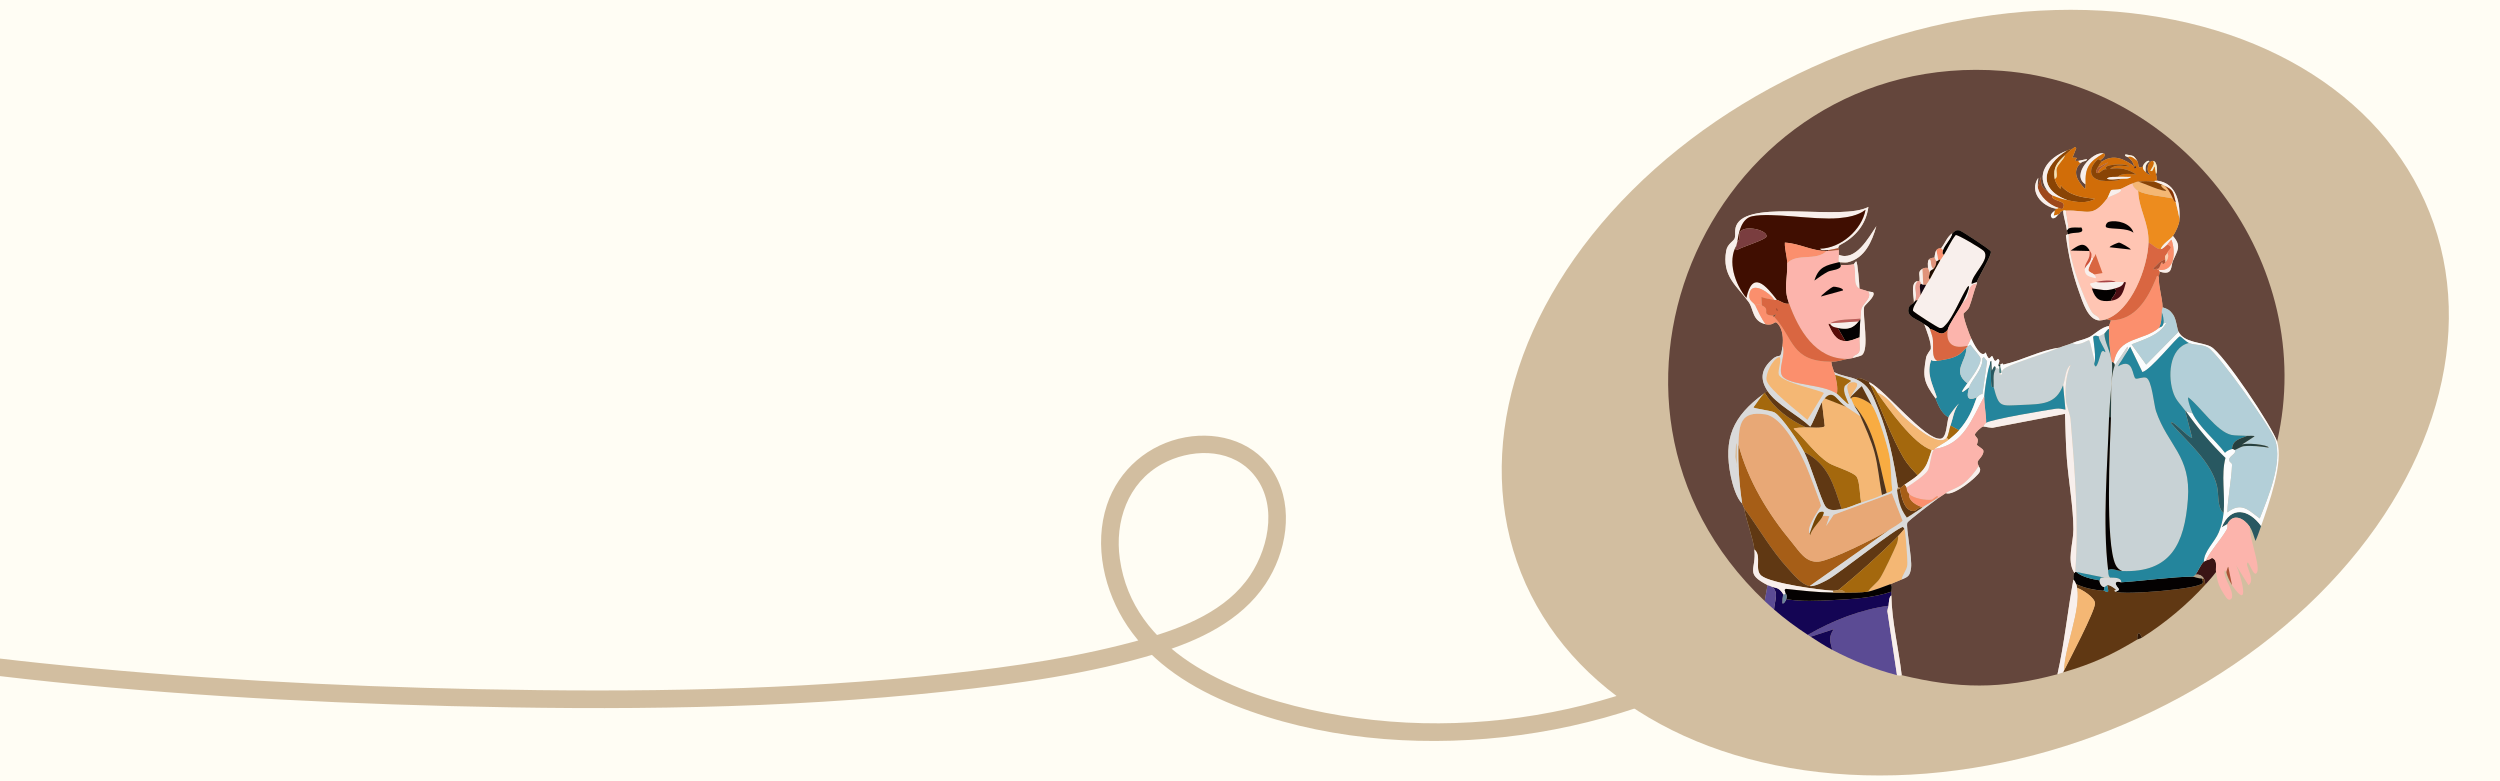<svg viewBox="0 0 1280 400" xmlns="http://www.w3.org/2000/svg" id="MovingImages-WellPortal-Header">
  <defs>
    <style>
      .cls-1 {
        fill: #0d3133;
      }

      .cls-2 {
        fill: #b4a188;
      }

      .cls-3 {
        fill: #894405;
      }

      .cls-4 {
        fill: #603813;
      }

      .cls-5 {
        fill: #7a3d3f;
      }

      .cls-6 {
        fill: #400e01;
      }

      .cls-7 {
        fill: #ffc5b3;
      }

      .cls-8 {
        fill: #e8a876;
      }

      .cls-9 {
        fill: #f8efec;
      }

      .cls-10 {
        fill: #f8f1e5;
      }

      .cls-11 {
        fill: #f4b774;
      }

      .cls-12 {
        fill: #b3cfd8;
      }

      .cls-13 {
        fill: #fb8f6d;
      }

      .cls-14 {
        fill: #cb513a;
      }

      .cls-15 {
        fill: #d2bea0;
      }

      .cls-16 {
        fill: #9e471b;
      }

      .cls-17 {
        fill: #fcb4ac;
      }

      .cls-18 {
        fill: #5b4b94;
      }

      .cls-19 {
        fill: #a65e17;
      }

      .cls-20 {
        fill: #ac5135;
      }

      .cls-21 {
        fill: #ed8c1e;
      }

      .cls-22 {
        fill: #bd5e5b;
      }

      .cls-23 {
        fill: #26403f;
      }

      .cls-24 {
        fill: #d8a66a;
      }

      .cls-25 {
        fill: #4f331b;
      }

      .cls-26 {
        fill: #4a0d13;
      }

      .cls-27 {
        fill: #d16d08;
      }

      .cls-28 {
        fill: #fbceb0;
      }

      .cls-29 {
        fill: #040101;
      }

      .cls-30 {
        fill: #f8ac42;
      }

      .cls-31 {
        fill: #fffdf4;
      }

      .cls-32 {
        fill: #f5e9c7;
      }

      .cls-33 {
        fill: #aaa6ad;
      }

      .cls-34 {
        fill: #24859c;
      }

      .cls-35 {
        fill: #b78644;
      }

      .cls-36 {
        fill: #a4680d;
      }

      .cls-37 {
        fill: #64463c;
      }

      .cls-38 {
        fill: #150613;
      }

      .cls-39 {
        fill: #754504;
      }

      .cls-40 {
        fill: #4d8587;
      }

      .cls-41 {
        fill: #f6e0af;
      }

      .cls-42 {
        fill: #c8d2d5;
      }

      .cls-43 {
        fill: #3a1515;
      }

      .cls-44 {
        fill: #570c08;
      }

      .cls-45 {
        fill: #2f1706;
      }

      .cls-46 {
        fill: #fbfcfd;
      }

      .cls-47 {
        fill: #a74446;
      }

      .cls-48 {
        fill: #873303;
      }

      .cls-49 {
        fill: #e99c90;
      }

      .cls-50 {
        fill: #7a3e29;
      }

      .cls-51 {
        fill: #d96641;
      }

      .cls-52 {
        fill: #b25a2a;
      }

      .cls-53 {
        fill: #140554;
      }

      .cls-54 {
        fill: #1f0c00;
      }

      .cls-55 {
        fill: #bf9669;
      }

      .cls-56 {
        fill: #6b859f;
      }

      .cls-57 {
        fill: #dadada;
      }

      .cls-58 {
        fill: #285861;
      }

      .cls-59 {
        fill: #e0947b;
      }

      .cls-60 {
        fill: #277887;
      }

      .cls-61 {
        fill: #2b0203;
      }
    </style>
  </defs>
  <rect height="411" width="1280" y="-4" class="cls-31"></rect>
  <path d="M-1.5,346c76.85,9.1,154.34,13.53,231.67,15.51,84.63,2.16,169.85,1.55,254.11-7.46,36.36-3.89,73.36-8.93,108.44-19.6,21-6.39,42.61-16.5,55.15-35.34,10.73-16.11,14.79-38.78,4.84-56.23-9.27-16.26-28.05-22.2-45.78-18.99-18.78,3.39-34.18,16.53-40.18,34.63-6.86,20.68-1.38,44.31,10.51,62.05,12.96,19.34,33.38,32.01,54.64,40.48,43.01,17.14,92.07,21.37,137.83,16.36,46.6-5.11,92.13-20.21,132.13-44.76,9.63-5.91,18.86-12.4,27.78-19.32,4.57-3.54-1.84-9.87-6.36-6.36-70.48,54.59-165.84,75.74-252.82,56.28-41.1-9.2-90.44-29.79-97.11-77.12-2.7-19.14,4.09-38.93,21.58-48.53,14.06-7.72,33.78-8.48,45.56,3.81,13.9,14.51,9.8,37.85-.39,53.16-12.02,18.06-34.07,26.79-54.1,32.47-32.74,9.29-66.76,14.24-100.53,17.89-79.59,8.6-160.06,9.56-240.03,7.94-75.05-1.52-150.17-5.55-224.84-13.39-7.38-.77-14.75-1.6-22.12-2.47-5.74-.68-5.69,8.33,0,9h0Z" class="cls-15"></path>
  <ellipse transform="translate(-2.76 387.53) rotate(-21.66)" ry="186.03" rx="250.21" cy="200.98" cx="1011.34" class="cls-15"></ellipse>
  <g data-sanitized-data-name="Generative Object" data-name="Generative Object" id="Generative_Object">
    <path d="M1165.86,226.06c-2.4-7.45-27.42-45.06-33.87-48.53-4.67-2.51-13.55-1.8-16.58-7.69-.86-1.68-1.07-6.36-2.88-8.89-1.56-2.17-2.69-2.8-5.29-3.6-.13-5.17-2.03-9.97-1.92-15.38.02-1.09.38-1.97.48-2.88,6.88,2.13,5.5-2.61,6.73-5.53,2.19-5.22,4.64-7.43,0-12.73,1.32-1.81,3.28-6.03,3.36-8.17.36-8.58-1.15-18.84-11.53-20.18.05-1.14-.28-2.25-.48-3.36.97-1.26.59-6.56-1.44-6.73-2.72-.22-4.02,5.49-1.44,6.97-.66.55-1.97-.79-2.4-1.2-.16-2.55-.26-3.97,1.92-5.53-.55-1.2-3.22,1.27-3.36,2.64-3.07,1.63-1.88-1.29-2.88-2.88-2.1-3.35-2.25-2.46-6.01-3.36-.82,1.04.71,1,1.2,1.44,2.27,2.01,2.29,2.01,3.36,4.8-4.98-3.71-10.68-6.72-16.82-2.4l-.48-.96c1.24-.88,3.33-2.95,1.44-3.36-5.48-1.21-16.95,11.08-9.13,15.86.04.88-.12,1.53-.24,2.4-3.87-3.97-7.08-9.11-2.16-13.45,1.35-1.2,2.81-.51,3.12-1.92l-4.56.96c-.19-.15-1.07.26-1.44-.24-.41-.56,2.84-1.5-1.44-1.44l1.92-4.8c-.96-1.37-1.06.06-1.92.24-1.76.36-1.57.47-2.88.96-9.52,3.58-16.94,12.26-9.13,21.62-2.81-2.87-4.43-2.12-4.08-8.17l-1.68,5.29c-.27-1.59.27-3.24.24-4.8-4.77,7.09,1.8,14.7,9.37,15.86-.06.03-.79.81-.96.96-1.15,1.01-2.97,2.32-1.2,3.84,1.67.35,2.38-1.39,3.12-1.92,1.7-1.21.07-1.21,2.4-1.92.15,3.08,1.66,7.31,1.92,10.09.04.39.38,1,.48,1.92,0,.06-1,.41-.96.72,1.18,9.63,3.39,19.65,6.73,28.83,1.83,5.03,4.45,14.46,10.57,14.65.6.02,2.32-.3,2.88-.48.97-.45,2.48.49,2.88.48-.25.73-.88,2.24-.96,2.88-3.69.27-8.03,4.71-10.33,5.77-2.67,1.23-5.72,1.73-8.41,2.88-2.15.93-4.46,1.47-6.73,2.4-9.82,1.34-19.06,6.54-28.59,8.65-.63.14.38-1.2-1.68,0-.14.08-.66-.04-.96,0-.03-.2,1.3-2.45-.24-2.88-.15-.04-.74,1.17-1.44.96s-1.15-2.31-1.44-2.4c-.98-.32-1.45,3.66-3.36-1.92-2.36,3.49-6.25-4.68-7.45-7.21-.9-1.91-4.34-11.18-3.84-12.73.07-.21,2.22-1.68,2.88-3.36,1.49-3.82,2.33-7.99,3.84-11.77.09-.22-.09-.74,0-.96,1.33-3.32,7.75-13.77,7.21-15.62-.27-.93-15.14-10.66-16.1-10.81-2.11-.32-2.21.52-3.6,1.44-2.76,1.82-3.75,5.2-5.77,7.69-.08.1-1.51-.23-2.4.96-.57.75-.89,2.84-.96,3.84-.83-.01-2.4.3-2.88.96-.81,1.11-.5,2.99-.48,4.32-1.19-.06-1.77-.16-2.88.48-2.66,1.53-1.05,3.29-1.44,6.25-.21-.06-.7-.04-.96,0-3.95.62-1.79,8.21-1.92,11.05-.2.4-1.92,1.01-2.4,2.16-2.2,5.23,4.43,6.24,7.69,8.89,1.12,3,3.81,9.72,3.36,12.73-.04.24-2.12,2.76-2.4,4.32-1.78,9.85-1.27,12.6,4.8,20.9,1.2,3.15,3.41,8.34,6.73,9.61-.98,2.46-.86,10.66-4.08,11.05-7.85.95-28-24.49-36.28-28.83-1.17-.61-6.65-3.63-6.73-1.44-3.28-1.53-8.15-1.88-11.53-3.84-.63-1.79-1.28-3.33-1.44-5.29,2.8.01,5.48-.86,8.17-1.44.79-.17,2.17-.25,2.88-.48,1.08-.34,3.9-.96,4.56-1.44,4.01-2.92.26-20.38,1.2-24.74.2-.91,6.25-5.59,4.56-7.45-.12-.13-2.37-.36-2.64-.48-1.48-.66-3.37-.93-4.32-1.44-.03-1.86-.93-13.63-1.68-13.93-.42.13-1.11,1.42-1.2,1.44-2.52.69-4.3.3-6.73.48-.13-.53-.07-.89-.48-1.44.35-.09,2.93.28,4.08,0,8.79-2.14,12.42-10.62,14.65-18.5-3.95,5.93-10.66,18.21-19.22,14.65.03-.79.04-1.62,0-2.4-.02-.46.18-.98-.48-.96.15-.06.51-1.33.72-1.44,8.07-4.14,13.65-10.48,14.9-19.7-13.31,7.18-59.04-3.73-67.03,8.41-1.95,2.97-.77,5.74-1.44,7.69-.5,1.44-3.69,2.79-4.32,6.25-2.41,13.19,5.6,18.13,11.53,26.43,2.51,3.51,1.77,9.8,8.65,11.29,4.7,1.02,4.3-2.44,6.25-.24,2.54,2.87,2.88,7.62,2.4,11.29-1.04,7.98-1.15,3.33-5.05,6.73-5.73,5-6.77,9.97-2.64,16.34-.16.69-.69.3-1.44.96-.21.19-.31.3-.48.48-15.86,11.62-20.86,22.91-16.82,42.52.84,4.07,2.88,11.09,5.77,13.69.1.6.77,1.35.96,2.4,1.17,6.54,4.71,15.74,5.29,21.14,1.12,10.59-5.09,12.16,6.73,18.26l-1.44,8.17c-108.13-102.52-26.09-283.04,121.8-271.47,92.72,7.25,161.57,98.53,140.54,189.79Z" class="cls-37"></path>
    <path d="M1062.07,293.32c-.86,1.06-.28,2.27-.48,3.36-2.97,16.11-4.57,32.53-8.17,48.53-29.19,7.79-50.68,7.47-79.76.48-1.51-13.44-5.06-27.37-5.29-40.84-.01-.64,0-1.29,0-1.92,0-1.15.65-2.87-.48-3.84,1.83-.72,3.96-1.6,5.77-2.4,3.02-1.33,4.23-1.52,4.8-6.01.62-4.83-2.76-20.82-1.92-23.06.34-.92,13.54-10.96,15.38-12.25,1.41-1,2.93-1.9,4.32-2.88,3.79,1.78,16.16-8.29,17.3-10.81.87-1.93-.47-2.48-.48-3.12-.01-.43-.72-.95-.48-2.16.2-1.01,3.4-3.44,2.88-5.77-.18-.81-3.22-2.49-3.36-2.88-.05-.14.76-1.46.48-2.88-.13-.65-1.52-1.69-1.44-2.4s3.09-3.91,4.32-4.08c.61-.09,4.26,1.04,5.53.48l36.28-6.97c.32,7.66.36,15.43.96,23.06.9,11.32,3.34,24.99,3.36,36.04.01,7.37-3.6,16.04.48,22.34Z" class="cls-37"></path>
    <path d="M1128.38,296.21c.76,1.13.06,2.24.96,2.88-9.17,10.23-21.03,20.09-32.67,27.39-1.73-3.85-2.41-2.33-2.4.96-13.35,8.04-22.85,12.42-37.96,16.82.07-.36.32-.63.48-.96,2.62-5.21,15.88-30.49,15.86-34.35-.02-2.98-6.49-7.05-9.13-7.93-.15-.88-.25-1.16-.48-1.92,4.77,2.11,8.73,2.93,13.93,3.36,1.63.14,3.31,2.66,1.92-2.88,1.28-.24,3.1,1.21,4.08,1.92,1.41,1.02-1.71.57.24,1.44,4.11,1.84,42.49-1.29,44.44-4.32.7-1.08-.33-1.44-.24-2.4h.96Z" class="cls-4"></path>
    <path d="M1096.67,326.48c-.75.47-1.97.7-2.4.96,0-3.29.67-4.81,2.4-.96Z" class="cls-45"></path>
    <g>
      <path d="M1134.63,292.84c-1.63,2.2-3.46,4.21-5.29,6.25-.9-.64-.2-1.75-.96-2.88-1.05-1.56-2.46-2.31-4.32-1.92,1.28-1.63,2.86-5.5,4.32-6.73.04-.03.45-.17.96-.48.65-.4,2.48-.59,3.12-1.44,3.21,1.08,1.79,4.76,2.16,7.21Z" class="cls-43"></path>
      <path d="M1128.38,296.21h-.96c-2.02,0-4.04-.96-4.8-.96.52.03,1.36-.94,1.44-.96,1.86-.39,3.28.36,4.32,1.92Z" class="cls-2"></path>
      <g>
        <path d="M1012.1,144.37c-.09.22.09.74,0,.96-3.95-.03-3.99,4.17-4.8,6.97l-2.88,3.6c1.02-2.04,2.77-5.37,3.36-7.45.1-.34,1-3.15-.48-1.44-3.03,4.64-7.48,15.66-11.05,19.22-1.07,1.06-1.33,1.86-3.12,1.68-.81-.08-13.5-8.1-13.69-8.89.03-2.13,1.52-3.72,2.4-5.53.37-.75,1.02-1.6,1.44-2.4.92-1.75,1.93-3.55,2.88-5.29.53-.96,1.38-1.91,1.92-2.88,1.75-3.16,3.43-6.52,5.29-9.61.58-.96,1.33-1.92,1.92-2.88,2.03-3.3,3.54-7.03,6.01-10.09,1.09-.35,13.36,6.99,14.41,8.17,3.76,4.23-6.48,12.2-6.25,16.82l2.64-.96Z" class="cls-9"></path>
        <path d="M1004.41,155.91c-1.5,3.01-6.85,10.56-7.21,12.97-3.41,4.04-5.28.41-9.13-.48-.73-1.29-1.84-1.55-2.88-2.4-3.25-2.65-9.89-3.65-7.69-8.89.48-1.15,2.2-1.76,2.4-2.16.17-.33.31-.59.48-.96l1.44-.48c-.88,1.81-2.37,3.4-2.4,5.53.19.79,12.88,8.81,13.69,8.89,1.79.17,2.05-.62,3.12-1.68,3.57-3.56,8.02-14.58,11.05-19.22,1.48-1.71.58,1.1.48,1.44-.59,2.08-2.35,5.41-3.36,7.45Z" class="cls-29"></path>
        <path d="M1012.1,144.37l-2.64.96c-.23-4.62,10.01-12.58,6.25-16.82-1.05-1.18-13.33-8.52-14.41-8.17-2.47,3.06-3.98,6.79-6.01,10.09-1.05-.08-.76-1.51-.48-2.4.83-2.66,4.16-5.7,4.8-8.65,1.39-.92,1.49-1.76,3.6-1.44.96.15,15.82,9.88,16.1,10.81.54,1.84-5.88,12.29-7.21,15.62Z" class="cls-29"></path>
        <path d="M987.12,137.17c0,.13.95,2.27.96,2.4.1,1.22-1.18,2.52,0,3.36-.54.98-1.39,1.92-1.92,2.88-.46-.05-.99.09-1.44,0l-.48-8.17c1.11-.64,1.69-.54,2.88-.48Z" class="cls-59"></path>
        <path d="M982.79,143.89c.65.2.66,1.24.96,1.44-1.56-.08-.24,4.07-.48,5.77-.42.8-1.07,1.65-1.44,2.4l-1.44.48c1.86-4.11-1.46-6.45,1.44-10.09.26-.04.76-.06.96,0Z" class="cls-49"></path>
        <path d="M993.84,127.08l.96.96c-.28.89-.57,2.32.48,2.4-.59.97-1.34,1.92-1.92,2.88-.04-.79-.52-.22-.96,0l-.96-5.29c.89-1.19,2.32-.86,2.4-.96Z" class="cls-13"></path>
        <path d="M990.48,131.88c0,.11.97,1.81.96,1.92-.11,1.69-.34,2.52-1.44,3.84-2.15-1.11-.55-4.73-2.4-4.8.48-.66,2.05-.97,2.88-.96Z" class="cls-59"></path>
        <path d="M980.39,153.98c-.17.37-.31.63-.48.96.13-2.84-2.03-10.43,1.92-11.05-2.9,3.64.42,5.98-1.44,10.09Z" class="cls-9"></path>
        <path d="M984.23,137.65l.48,8.17c-.97-.19-.62-.26-.96-.48-.3-.2-.31-1.25-.96-1.44.39-2.96-1.22-4.71,1.44-6.25Z" class="cls-9"></path>
        <path d="M999.61,119.39c-.64,2.95-3.98,5.99-4.8,8.65l-.96-.96c2.01-2.49,3-5.86,5.77-7.69Z" class="cls-9"></path>
        <path d="M990,137.65c-.36.44-1.81.57-1.92,1.92-.01-.13-.96-2.27-.96-2.4-.02-1.33-.33-3.21.48-4.32,1.85.08.25,3.69,2.4,4.8Z" class="cls-9"></path>
        <path d="M992.4,133.32c-.33.17-.6.41-.96.48,0-.11-.97-1.81-.96-1.92.07-1,.4-3.09.96-3.84l.96,5.29Z" class="cls-9"></path>
        <path d="M993.36,133.32c-1.85,3.09-3.54,6.45-5.29,9.61-1.18-.84.1-2.14,0-3.36.11-1.35,1.56-1.49,1.92-1.92,1.1-1.33,1.33-2.15,1.44-3.84.36-.07.63-.31.96-.48.44-.22.92-.79.96,0Z" class="cls-54"></path>
        <path d="M983.75,145.34c.34.22-.01.29.96.48.45.09.98-.05,1.44,0-.95,1.74-1.97,3.54-2.88,5.29.24-1.69-1.08-5.85.48-5.77Z" class="cls-38"></path>
      </g>
      <g>
        <path d="M1063.03,299.09c.23.77.33,1.04.48,1.92,1.97,11.55-6.37,30.07-6.73,42.28-.16.33-.41.6-.48.96-.9.26-1.58.61-2.88.96,3.6-16,5.2-32.42,8.17-48.53.57.44,1.24,1.74,1.44,2.4Z" class="cls-9"></path>
        <path d="M1112.52,101.61c.34.71.59,1.71,1.44,1.92.46,1.7,1.97,7.8,1.92,9.13-.08,2.14-2.04,6.35-3.36,8.17-1.25,1.72-5.39,4.05-6.25,6.73-2.03.2-4.42-2.63-6.25-3.36.33-10.06-4.9-16.73-5.29-26.43,4.31,2.24,12.87,2.79,17.78,3.84Z" class="cls-21"></path>
        <path d="M1061.11,76.15c-1.39,1.02-2.59,2.19-3.84,3.36-3.94,3.69-6.2,6.03-5.29,12.01.29,1.87,3.82,7.85,3.12,3.36,4.37,5.44,11.05,6.2,17.54,6.97-4.52,2.5-9.17,1.69-13.93.72-15.9-5.88-12.68-17.73-.48-25.47,1.31-.49,1.12-.6,2.88-.96Z" class="cls-3"></path>
        <path d="M1049.1,98.73c.5.51,1.34.95,1.92,1.44.23.19-.97.47.24,1.44,2.22,1.78,7.11,1.36,4.8,5.29-.98.3-1.5-.3-2.16-.48-4.44-1.22-9.78-5.93-10.57-10.57l1.68-5.29c-.34,6.05,1.28,5.3,4.08,8.17Z" class="cls-16"></path>
        <path d="M1058.23,77.11c-12.2,7.74-15.42,19.58.48,25.47-2.94-.59-4.95-1.26-7.69-2.4-.59-.49-1.42-.93-1.92-1.44-7.81-9.36-.39-18.05,9.13-21.62Z" class="cls-9"></path>
        <path d="M1076.97,78.55c-7.53,4.38-9.51,7.35-9.13,15.86-7.82-4.77,3.65-17.07,9.13-15.86Z" class="cls-9"></path>
        <path d="M1043.33,95.85c.79,4.64,6.14,9.36,10.57,10.57.04.75-.72.36-.96.48-7.57-1.15-14.14-8.76-9.37-15.86.03,1.57-.51,3.22-.24,4.8Z" class="cls-9"></path>
        <path d="M1104.36,92.48c10.38,1.34,11.89,11.6,11.53,20.18.05-1.33-1.46-7.43-1.92-9.13-1.47-5.43-.84-6.15-6.25-8.65-1.59-.73-3.17-1.33-4.8-1.92.08,0,0-.67,1.44-.48Z" class="cls-9"></path>
        <path d="M1098.59,88.16c-.96-.92-1.6-1.4-1.44-2.88.14-1.37,2.81-3.84,3.36-2.64-2.18,1.56-2.08,2.97-1.92,5.53Z" class="cls-10"></path>
        <path d="M1094.27,82.39c-1.24-.86-3.15-2.85-4.8-1.92-.49-.44-2.02-.41-1.2-1.44,3.75.91,3.9.01,6.01,3.36Z" class="cls-10"></path>
        <path d="M1065.44,83.35c-1.02.34-1.15-.74-1.44-.96l4.56-.96c-.31,1.41-1.77.73-3.12,1.92Z" class="cls-9"></path>
        <path d="M1075.05,297.17c-.25,1.2.94,3.45,2.4,3.36-.12.19.14,1.34-.48,1.92-5.2-.44-9.16-1.25-13.93-3.36-.2-.66-.87-1.96-1.44-2.4.2-1.1-.38-2.3.48-3.36l.48-.48h.48c3.03,2.62,8.05,3.64,12.01,4.32Z" class="cls-29"></path>
        <path d="M1056.79,343.29c.36-12.21,8.69-30.73,6.73-42.28,2.64.88,9.11,4.95,9.13,7.93.03,3.86-13.23,29.14-15.86,34.35Z" class="cls-11"></path>
        <path d="M1122.61,295.25c.77,0,2.78.96,4.8.96-.09.97.94,1.32.24,2.4-1.96,3.04-40.34,6.16-44.44,4.32,3.76-1.31-.06-1.82,0-4.56,1.25-1.17,1.93-.18,2.88-.24,10.6-.65,27.1-2.92,36.52-2.88Z" class="cls-29"></path>
        <path d="M1076.97,302.45c.62-.58.36-1.73.48-1.92.05-.07,1.36-.94,1.44-.96,1.39,5.54-.29,3.02-1.92,2.88Z" class="cls-34"></path>
        <path d="M1094.75,92.96c1.94.52,13.66,5.79,14.41,4.56-1.28-.64-4.37-3.43-1.44-2.64,1.91.51,3.98,4.98,4.8,6.73-4.91-1.05-13.47-1.6-17.78-3.84-1.28-.67-3.04-2.58-2.88-3.84,1.13-.41,1.59-.78,2.88-.96Z" class="cls-11"></path>
        <path d="M1102.91,92.96c1.64.59,3.22,1.19,4.8,1.92-2.93-.79.16,2.01,1.44,2.64-.76,1.23-12.47-4.04-14.41-4.56,2.48-.36,5.68-.22,8.17,0Z" class="cls-3"></path>
        <g>
          <path d="M1063.99,82.39c.29.22.42,1.3,1.44.96-4.92,4.34-1.7,9.48,2.16,13.45.12-.87.28-1.52.24-2.4-.38-8.51,1.6-11.47,9.13-15.86,1.89.42-.21,2.49-1.44,3.36-.56.39-1.15-.52-1.2-.48-4.67,3.86-5.6,9.78,1.44,11.05,1.93.35,8.84.49,10.33-.96,1.6-.15,3.65.28,5.05-.96-2.31.1-4.67-.14-6.97,0,2.39-2.09,6.68-1.46,9.61-1.2-3.93-2.77-8.63-3.76-13.45-2.88,2.78-2.52,6.55-1.41,9.85-1.2-1.44-1.97-14.93-1.08-11.53,1.44-1.77-.66-3.5,2.11-4.56,1.92.76-2.99,3.44-3.4,5.29-5.53l-5.29,2.64c.31-.71,1.38-2.5,1.92-2.88,6.13-4.32,11.84-1.31,16.82,2.4.06.05-.17.92.24.96l.72-.72c-.04-.4-.94-.19-.96-.24-1.08-2.79-1.09-2.79-3.36-4.8,1.66-.93,3.56,1.06,4.8,1.92,1,1.6-.18,4.51,2.88,2.88-.16,1.49.48,1.97,1.44,2.88.43.41,1.75,1.76,2.4,1.2-2.58-1.48-1.28-7.19,1.44-6.97,1.16,1.68-.72,3.59-1.44,5.05,1.55.98,1.59-2.52,2.16-2.16.17.1.61,3.2.72,3.84.2,1.11.53,2.22.48,3.36-1.45-.19-1.37.49-1.44.48-2.49-.22-5.69-.36-8.17,0-1.29.19-1.75.55-2.88.96-2.16.79-4.02,2.02-6.25,2.88-1.14.44-4.18.29-4.56.48-.56.27-1.64,3.63-2.16,4.32-7.76,10.32-10.14,5.77-21.14,6.25-.55.02-.12-.41-1.44,0-2.33.72-.71.71-2.4,1.92l-2.4.72.48-2.64c.17-.15.9-.93.96-.96.24-.12,1,.27.96-.48.66.18,1.19.78,2.16.48,2.31-3.93-2.58-3.5-4.8-5.29-1.21-.97-.01-1.25-.24-1.44,2.74,1.15,4.75,1.81,7.69,2.4,4.77.96,9.41,1.78,13.93-.72-6.49-.76-13.16-1.53-17.54-6.97.7,4.49-2.84-1.49-3.12-3.36,1.92-.4.62-3.78.96-5.05.69-2.52,3.54-4.51,4.32-6.97,1.25-1.18,2.46-2.34,3.84-3.36.86-.18.96-1.61,1.92-.24l-1.92,4.8c4.28-.06,1.03.89,1.44,1.44.37.5,1.25.09,1.44.24Z" class="cls-27"></path>
          <g>
            <path d="M1075.53,81.91l.48.96c-.54.38-1.61,2.17-1.92,2.88-.38.88-1.77,2.57,0,2.88,1.06.19,2.8-2.58,4.56-1.92-3.4-2.52,10.1-3.42,11.53-1.44-3.3-.21-7.07-1.32-9.85,1.2,4.82-.88,9.52.11,13.45,2.88-2.93-.26-7.22-.89-9.61,1.2-1.85.12-3.58-.22-5.29.72-.21,1.09,6.22.34,7.21.24-1.49,1.45-8.4,1.31-10.33.96-7.04-1.28-6.12-7.19-1.44-11.05.05-.04.65.87,1.2.48Z" class="cls-3"></path>
            <path d="M1103.87,89.12c-.11-.64-.55-3.74-.72-3.84-.57-.36-.61,3.14-2.16,2.16.72-1.45,2.61-3.36,1.44-5.05,2.03.17,2.41,5.47,1.44,6.73Z" class="cls-32"></path>
            <path d="M1051.98,107.86l-.48,2.64,2.4-.72c-.74.53-1.45,2.27-3.12,1.92-1.77-1.52.05-2.83,1.2-3.84Z" class="cls-46"></path>
            <path d="M1051.98,91.52c-.91-5.99,1.35-8.32,5.29-12.01-.79,2.46-3.64,4.45-4.32,6.97-.35,1.27.96,4.65-.96,5.05Z" class="cls-41"></path>
            <path d="M1084.17,90.56c2.3-.14,4.66.1,6.97,0-1.39,1.24-3.45.81-5.05.96-.99.1-7.42.85-7.21-.24,1.71-.94,3.44-.61,5.29-.72Z" class="cls-9"></path>
            <path d="M1074.08,88.64c-1.77-.31-.38-2,0-2.88l5.29-2.64c-1.85,2.13-4.52,2.54-5.29,5.53Z" class="cls-52"></path>
            <path d="M1060.87,94.88l2.88,3.84c-1.19.4-4.06-3.42-2.88-3.84Z" class="cls-27"></path>
            <path d="M1092.82,85.27s.93-.16.96.24l-.72.72c-.41-.04-.18-.91-.24-.96Z" class="cls-61"></path>
          </g>
        </g>
        <g>
          <path d="M1157.69,269.3c-.9,2.56-1.77,5.21-2.88,7.69-.91-2.43-1.42-4.99-2.88-7.21-2.88-4.36-8.54-7.37-11.53-1.44l-2.88,1.68c4.62-11.31,13.93-9.31,20.18-.72Z" class="cls-58"></path>
          <path d="M1115.41,169.84c3.03,5.88,11.91,5.18,16.58,7.69,6.46,3.47,31.47,41.08,33.87,48.53,3.45,10.71-4.33,32.29-8.17,43.24-6.25-8.59-15.56-10.59-20.18.72l2.88-1.68c-.07.14.53,1.42-.48,3.12-3.17,5.35-7.76,10.02-10.57,15.62-.51.31-.92.45-.96.48.02-5.39,5.61-10.03,7.69-15.14,1.25-3.08,2.08-6.54,2.4-9.85.88-9.14-1.37-19.47.96-28.11-7.47-7.26-14.2-15.26-20.18-23.78l3.36.96c3.31,6.95,11.83,13.91,16.58,20.18.8-.93,2.47-1.68,3.6-1.92.88-.18,1.07.55,1.44.48,1.13,1.93-3.07,3.11-2.88,5.05.18,1.85,1.52.94,1.44,2.88-.3,7.75-2.14,16.18-2.4,24.02,7.18-5.48,10.7-1.3,16.58,3.12,4.28-10.78,11.75-28.67,7.93-40.12-2.03-6.08-29.28-44.45-34.35-47.33-3.31-1.88-6.42-1.01-9.85-2.4-1.48-.6-4.07-3.4-4.56-3.36-1.32.11-15.21,17.51-19.22,18.26l-6.25-12.97-3.6,5.77c.37-.73,3.03-5.35,2.16-5.77l-6.49,9.61c.09-.51-.18-1.08-.48-1.44,2.29-13.49,14.73-10.86,23.06-17.78.89-.74,1.86-.2,2.4-2.4l1.44-.24c-3.43,6.4-11.43,8.46-17.78,11.05l7.45,10.33,16.58-16.82Z" class="cls-46"></path>
          <path d="M1077.45,170.8c.07,4.18,2.79,8.51,3.36,12.49.12.82.45,1.57.48,1.92.63,6.52-1.19,20.31-1.44,28.35-.76,24.6-3.41,54.05-.48,78.32.17,1.44-.1,2.52.96,3.84-.86-.03-2.09-.12-2.88,0l-14.41-2.88h-.48c1.88-25.43-.25-52.5-2.4-78.08-.25-2.93-2.12-6.79-2.4-10.09-.5-5.76.02-12.46,2.4-17.78-2.71,1.82-2.56,6.9-3.84,10.33-3.69,9.85-10.89,9.66-20.9,10.09-11.27.49-11.87,1.5-14.65-9.13.19-3.06-.63-6.38.96-9.13.67.19-.14-1.51,1.92,0,.18.98-.53,2.15.96,1.92l-.96.72h1.44c-.44-1.89.62-2.8,2.16-3.6,5.63-2.93,19.83-7.09,27.15-10.09,2.26-.93,4.57-1.47,6.73-2.4,2.71,2.07,7.97-1.56,8.41-1.44.83.22,2.17,9.33,3.12,10.57-.03.73-1.01,1.6.24,2.88,1.1.31,2.59-6.78,3.12-7.45,1.11-1.39,1.79.8,1.92,0,.17-1-3.55-6.14-3.36-7.93.5-.25,2.75-1.35,2.88-1.44Z" class="cls-42"></path>
          <path d="M1007.3,196.27c-2.57,3.58-4.83,6.72.96,1.92-1.46,4.73-1.27,7.44,3.84,5.29-2.27,6.61-4.5,11.63-9.13,16.82l-4.32-2.4c1.35-3.82,1.64-7.82,4.32-11.29-1.29,1.15-4.76,5.66-5.29,6.97-3.32-1.27-5.53-6.46-6.73-9.61-.02-.06.87-.04.48-1.2-2.12-6.26-5.18-11.62-2.64-18.5.64.69,2.31.62,3.12.48,3.66-.61,7.25-1.02,10.57-2.88,1.24-.7,1.28-1.01,1.92-1.44.51-.35,1.37-1.68,2.4-2.4-.02,7.27-7.66,11.93.48,18.26Z" class="cls-34"></path>
          <path d="M1115.41,169.84l-16.58,16.82-7.45-10.33c6.35-2.59,14.35-4.65,17.78-11.05l-1.44.24c.31-1.26-.27-4.51-.96-5.77.04-.97.49-2.19.48-2.4,2.6.81,3.73,1.43,5.29,3.6,1.81,2.53,2.02,7.21,2.88,8.89Z" class="cls-12"></path>
          <path d="M1023.15,186.66c.15,1.19.48.91.48.96.04.47-.08.99,0,1.44-2.06-1.51-1.25.19-1.92,0-.09-.03.41-1.67-.72-1.44l-1.2,2.16-.24-5.05c-1.02.51-.53,1.48-.72,1.92-1.21,2.73-2.72,13.07-2.88,16.34-6.41,11.39-10.35,24.73-25.47,26.91,1.03-1.16,5.25-3.11,7.21-4.8s3.44-2.74,5.29-4.8c4.63-5.19,6.86-10.21,9.13-16.82.15-.06,1.78-2.01,2.88-1.68l2.4-16.82-1.68-2.16-.72.72c.44,5.45-5.55,10.85-6.73,14.65-5.79,4.79-3.53,1.66-.96-1.92,1.88-2.63,7.06-9.24,6.73-12.73-.12-1.23-4.32-5.46-5.05-6.97-.55-.16-1.06.65-1.68.96v-.48l1.92-3.84c1.19,2.53,5.09,10.7,7.45,7.21,1.91,5.59,2.38,1.6,3.36,1.92.29.09.74,2.19,1.44,2.4s1.29-1,1.44-.96c1.54.43.21,2.68.24,2.88Z" class="cls-46"></path>
          <path d="M988.08,168.4c.25.43,1.33,3.97,1.44,4.56.66,3.52-.92,10.42,2.4,11.77-.82.14-2.49.21-3.12-.48-2.53,6.88.53,12.23,2.64,18.5.39,1.16-.5,1.14-.48,1.2-6.08-8.3-6.58-11.05-4.8-20.9.28-1.57,2.37-4.08,2.4-4.32.45-3.01-2.24-9.73-3.36-12.73,1.04.85,2.15,1.12,2.88,2.4Z" class="cls-9"></path>
          <path d="M1054.38,178.01c-7.32,3-21.52,7.16-27.15,10.09-1.54.8-2.6,1.71-2.16,3.6h-1.44l.96-.72c.33-1.27-.4-2.3-.48-3.36-.02-.31.01-.64,0-.96,2.06-1.2,1.05.14,1.68,0,9.53-2.1,18.77-7.31,28.59-8.65Z" class="cls-46"></path>
          <path d="M1079.85,166.96c0,.07.05.65,0,1.44-1,.2-1.87,2.04-2.4,2.4-.13.09-2.38,1.19-2.88,1.44-.13.06-1.92-1.02-2.88.24.52,4.69,1.12,7.57.96,12.25-.96-1.24-2.3-10.35-3.12-10.57-.44-.12-5.7,3.51-8.41,1.44,2.68-1.16,5.74-1.65,8.41-2.88,2.3-1.06,6.64-5.49,10.33-5.77Z" class="cls-46"></path>
          <path d="M1024.11,186.66c.01.32-.02.65,0,.96h-.48c0-.05-.33.23-.48-.96.3-.04.83.08.96,0Z" class="cls-1"></path>
          <path d="M1062.55,292.84l-.48.48c-4.08-6.3-.47-14.98-.48-22.34-.02-11.04-2.47-24.72-3.36-36.04-.6-7.64-.64-15.4-.96-23.06l-36.28,6.97c-1.27.56-4.92-.57-5.53-.48.26-.75.78-1.5,1.44-1.92,2.87-1.82,30.55-6.46,35.8-7.21,1.63-.23,3.23.15,4.8.48l-1.2-12.49c1.28-3.43,1.13-8.51,3.84-10.33-2.38,5.31-2.9,12.02-2.4,17.78.29,3.3,2.16,7.16,2.4,10.09,2.15,25.58,4.29,52.65,2.4,78.08Z" class="cls-9"></path>
          <path d="M1077.45,295.73c.8-.12,2.02-.03,2.88,0,1.75.07,5.89-.26,5.77,2.4-.96.06-1.63-.93-2.88.24-.06,2.75,3.76,3.25,0,4.56-1.95-.87,1.17-.42-.24-1.44-.98-.71-2.81-2.17-4.08-1.92-.09.02-1.39.89-1.44.96-1.46.08-2.65-2.17-2.4-3.36.42-2.01.87-1.21,2.4-1.44Z" class="cls-57"></path>
          <path d="M1087.06,183.29c-.86,1.67-1.99,2.73-2.64,4.32,8.33-5.02,7.18,5.49,9.13,6.25.77.3,3.73-1,5.29-.48,2.93.97,4,13.98,5.05,17.06,6.06,17.82,18,22.86,16.34,45.17-1.71,22.87-8.77,37.72-33.63,36.76-1.52-.57-2.66-1.68-3.36-3.12-5.42-11.11-2.92-61.01-2.4-75.68.26-7.51-.61-19.81,1.92-26.43l6.49-9.61c.86.42-1.79,5.04-2.16,5.77Z" class="cls-42"></path>
          <path d="M1144.24,230.38c.61-.11,3.25-1.8,4.56-1.92,4.22-.4,8.58.12,12.73.72.3-1.35-12.69-2.94-14.17-1.2l6.97-4.56c-.24-.48-3.04-.17-3.84-.24-2.1-.19-6.27-.11-7.93-.48-7.6-1.67-15.86-14.39-22.1-19.22-.81.53,1.69,7.18,2.16,8.17l-3.36-.96c-.32-.46-.46-.45-.48-.48-2-2.89-4.35-4.78-5.77-8.41-3.28-8.43-2.6-23.67,7.69-26.19,3.43,1.39,6.54.52,9.85,2.4,5.08,2.88,32.33,41.25,34.35,47.33,3.82,11.45-3.65,29.34-7.93,40.12-5.87-4.42-9.4-8.6-16.58-3.12.27-7.85,2.1-16.28,2.4-24.02.08-1.94-1.26-1.03-1.44-2.88-.19-1.93,4.01-3.12,2.88-5.05Z" class="cls-12"></path>
          <path d="M1120.69,175.61c-10.29,2.52-10.97,17.76-7.69,26.19,1.41,3.63,3.77,5.52,5.77,8.41l3.6,13.93c-.92.48-7.82-6.35-9.13-7.21-.16-.1-1.92-1.4-1.68-.24,8.24,9.56,20.55,19.53,23.54,32.19.96,4.04.04,11.3,3.36,13.69-.32,3.31-1.15,6.77-2.4,9.85-2.07,5.1-7.67,9.74-7.69,15.14-1.46,1.23-3.05,5.09-4.32,6.73-.08.02-.93.99-1.44.96-9.41-.04-25.92,2.24-36.52,2.88.13-2.66-4.02-2.33-5.77-2.4-1.06-1.33-.79-2.4-.96-3.84,1.96-1.28,4.24.37,7.21.48,24.87.96,31.92-13.89,33.63-36.76,1.67-22.3-10.28-27.35-16.34-45.17-1.04-3.07-2.11-16.08-5.05-17.06-1.55-.52-4.52.78-5.29.48-1.95-.75-.8-11.27-9.13-6.25.65-1.59,1.78-2.65,2.64-4.32l3.6-5.77,6.25,12.97c4.01-.74,17.9-18.15,19.22-18.26.49-.04,3.09,2.76,4.56,3.36Z" class="cls-34"></path>
          <path d="M1119.25,210.68c5.98,8.53,12.71,16.53,20.18,23.78-2.33,8.64-.08,18.97-.96,28.11-3.32-2.39-2.41-9.66-3.36-13.69-3-12.66-15.3-22.63-23.54-32.19-.24-1.16,1.53.14,1.68.24,1.3.86,8.21,7.69,9.13,7.21l-3.6-13.93s.16.02.48.48Z" class="cls-58"></path>
          <path d="M1150.48,223.17c-3.48,1.6-7.32,1.82-7.69,6.73-1.14.24-2.8.99-3.6,1.92-4.74-6.27-13.27-13.23-16.58-20.18-.47-.98-2.97-7.64-2.16-8.17,6.24,4.83,14.5,17.55,22.1,19.22,1.66.37,5.83.29,7.93.48Z" class="cls-34"></path>
          <path d="M1144.24,230.38c-.37.07-.57-.66-1.44-.48.36-4.9,4.21-5.13,7.69-6.73.81.07,3.61-.24,3.84.24l-6.97,4.56c1.48-1.73,14.47-.15,14.17,1.2-4.16-.6-8.51-1.12-12.73-.72-1.31.13-3.96,1.81-4.56,1.92Z" class="cls-23"></path>
          <path d="M1082.25,185.7c.3.36.57.93.48,1.44-2.54,6.62-1.66,18.92-1.92,26.43h-.96c.25-8.04,2.07-21.82,1.44-28.35.21.05.93.44.96.48Z" class="cls-23"></path>
          <path d="M1107.72,165.52c-.55,2.2-1.51,1.67-2.4,2.4,1.5-2.72,1.31-5.23,1.44-8.17.69,1.26,1.27,4.5.96,5.77Z" class="cls-34"></path>
          <path d="M1020.75,198.19c2.78,10.63,3.39,9.61,14.65,9.13,10.02-.43,17.22-.24,20.9-10.09l1.2,12.49c-1.57-.33-3.18-.71-4.8-.48-5.25.75-32.92,5.39-35.8,7.21.09-3.97-1.14-9.79-.96-13.45.16-3.27,1.67-13.61,2.88-16.34.9,3.5.16,7.86.96,11.29.1.41.95.19.96.24Z" class="cls-34"></path>
          <path d="M1080.81,213.56c-.51,14.66-3.01,64.56,2.4,75.68.7,1.44,1.84,2.55,3.36,3.12-2.97-.11-5.25-1.77-7.21-.48-2.93-24.27-.28-53.72.48-78.32h.96Z" class="cls-29"></path>
          <path d="M1074.57,172.24c-.19,1.78,3.53,6.92,3.36,7.93-.13.8-.82-1.39-1.92,0-.53.67-2.03,7.76-3.12,7.45-1.25-1.28-.27-2.15-.24-2.88.16-4.68-.44-7.56-.96-12.25.96-1.26,2.75-.18,2.88-.24Z" class="cls-34"></path>
          <path d="M1077.45,295.73c-1.53.23-1.98-.57-2.4,1.44-3.96-.68-8.99-1.7-12.01-4.32l14.41,2.88Z" class="cls-34"></path>
          <path d="M1080.81,183.29c-.57-3.99-3.29-8.31-3.36-12.49.53-.36,1.4-2.2,2.4-2.4-.3,5.04.45,9.93.96,14.9Z" class="cls-60"></path>
          <path d="M1021.71,189.06c-1.59,2.75-.77,6.07-.96,9.13-.01-.05-.86.17-.96-.24-.8-3.44-.06-7.79-.96-11.29.19-.44-.3-1.41.72-1.92l.24,5.05,1.2-2.16c1.13-.23.63,1.42.72,1.44Z" class="cls-58"></path>
          <path d="M1024.59,190.98c-1.49.23-.78-.95-.96-1.92-.08-.45.04-.98,0-1.44h.48c.08,1.06.81,2.09.48,3.36Z" class="cls-40"></path>
          <path d="M1007.3,196.27c-8.14-6.33-.5-10.98-.48-18.26.03-.02-.14-.17.48-.48s1.13-1.12,1.68-.96c.73,1.51,4.93,5.74,5.05,6.97.33,3.49-4.84,10.1-6.73,12.73Z" class="cls-12"></path>
          <path d="M1012.1,203.47c-5.11,2.15-5.31-.55-3.84-5.29,1.18-3.81,7.17-9.2,6.73-14.65l.72-.72,1.68,2.16-2.4,16.82c-1.1-.33-2.73,1.62-2.88,1.68Z" class="cls-12"></path>
        </g>
        <path d="M1113.97,103.53c-.85-.21-1.11-1.21-1.44-1.92-.82-1.74-2.9-6.21-4.8-6.73,5.41,2.5,4.78,3.22,6.25,8.65Z" class="cls-48"></path>
        <g>
          <g>
            <path d="M1151.92,269.78c-.44,4.71,5.1,19.17,3.84,22.82-1.68,4.9-4.82-7.69-5.29-3.84-.21,1.75,4.3,8.74.72,10.81l-6.25-10.09c2.44,4.98,7.61,24.42-2.16,10.09l-1.92-9.37c-.37.16-.96,2.5-.96,2.64l-.96-.72c-.39,4.94,4.47,8.78,3.84,13.93-1.62,2.65-3.27-.53-4.32-2.16-2.73-4.24-3.16-6.48-3.84-11.05-.37-2.45,1.05-6.13-2.16-7.21-.64.85-2.47,1.04-3.12,1.44,2.81-5.59,7.4-10.27,10.57-15.62,1.01-1.7.41-2.98.48-3.12,2.99-5.93,8.65-2.92,11.53,1.44Z" class="cls-17"></path>
            <path d="M1142.79,299.57c-.85-1.25-2.85-5.35-2.88-6.73,0-.14.59-2.49.96-2.64l1.92,9.37Z" class="cls-20"></path>
          </g>
          <path d="M1105.32,141.97c-.11,5.41,1.79,10.2,1.92,15.38,0,.21-.44,1.43-.48,2.4-.14,2.94.05,5.44-1.44,8.17-8.34,6.92-20.78,4.28-23.06,17.78-.03-.04-.75-.43-.96-.48-.03-.36-.36-1.1-.48-1.92-.51-4.97-1.26-9.86-.96-14.9.05-.79,0-1.37,0-1.44.08-.64.71-2.15.96-2.88,12.7-.21,18.85-11.27,23.06-21.38.38-.92.41-2.37,1.44-.72Z" class="cls-13"></path>
          <path d="M1106.28,127.56c1.2-.12,2.36-1.61,3.36-2.4,3.8,1.5.76,2.45,0,4.32-.68,1.66-1.49.95-.96,3.36-3.25.87-3.75,2.55-6.25,4.56.77,1.22,1.05.03,1.92.24.05.01-.2.31.96.48-.06.43.53.52.48.96-.1.92-.46,1.79-.48,2.88-1.03-1.65-1.06-.19-1.44.72-4.21,10.11-10.36,21.17-23.06,21.38-.41,0-1.91-.93-2.88-.48,13.35-4.24,21.68-26.71,22.1-39.4,1.83.73,4.22,3.56,6.25,3.36Z" class="cls-51"></path>
          <path d="M1012.1,145.34c-1.52,3.79-2.35,7.95-3.84,11.77-.66,1.69-2.81,3.15-2.88,3.36-.5,1.55,2.94,10.83,3.84,12.73l-1.92,3.84c-6.83,1.71-11.2-.68-10.09-8.17.36-2.42,5.71-9.96,7.21-12.97l2.88-3.6c.81-2.8.85-7,4.8-6.97Z" class="cls-17"></path>
          <path d="M1105.8,139.09c.05-.44-.54-.53-.48-.96,8.33,1.25,8.66-9.56,6.49-15.38-.3-.06-1.83,2.14-2.16,2.4-1,.8-2.16,2.28-3.36,2.4.86-2.68,5-5.01,6.25-6.73,4.64,5.3,2.19,7.52,0,12.73-1.22,2.92.15,7.66-6.73,5.53Z" class="cls-9"></path>
          <path d="M1057.75,107.86l1.44,9.13c-.77.34-.25.92-.96.96-.26-2.78-1.78-7.01-1.92-10.09,1.32-.41.89.02,1.44,0Z" class="cls-9"></path>
          <g>
            <path d="M1091.86,93.92c-.16,1.27,1.6,3.18,2.88,3.84.39,9.7,5.62,16.37,5.29,26.43-.42,12.69-8.75,35.16-22.1,39.4-.57.18-2.28.5-2.88.48-.02-2.21-2.49-2.25-3.84-4.08-1.99-2.7-5.47-11.45-6.73-14.9-2.76-7.58-5.64-17.27-5.29-25.23,2.32-1.33,8.7.31,6.49-3.36-2.08.14-4.51-.39-6.49.48l-1.44-9.13c11-.48,13.38,4.07,21.14-6.25,1.11-1.43,8.8-3.08,6.73-4.8,2.23-.86,4.09-2.1,6.25-2.88Z" class="cls-7"></path>
            <g>
              <path d="M1059.19,119.87c-.36,7.96,2.52,17.64,5.29,25.23,1.26,3.45,4.74,12.19,6.73,14.9,1.35,1.84,3.82,1.87,3.84,4.08-6.12-.19-8.74-9.62-10.57-14.65-3.33-9.18-5.55-19.19-6.73-28.83-.04-.31.97-.66.96-.72h.48Z" class="cls-9"></path>
              <path d="M1059.19,119.87h-.48c-.1-.92-.44-1.54-.48-1.92.71-.04.19-.62.96-.96,1.97-.87,4.4-.34,6.49-.48,2.21,3.68-4.16,2.04-6.49,3.36Z" class="cls-29"></path>
              <path d="M1083.21,144.37c1.43.04,2.89-.03,4.32,0-.76,2.34-2.74,2.73-4.8,3.36-4.75,1.46-6.51.59-11.05,0l-.48-.48c-.11-.73-1.36-1.06-.96-2.16,1.01-.11,1.94-.47,2.88-.72,3.31.53,6.72-.1,10.09,0Z" class="cls-9"></path>
              <path d="M1082.73,147.74c2.19,1.67-1.64,4.39-1.92,6.25-5.58.7-7.86-.64-9.61-5.77-.05-.36.12-.53.48-.48,4.54.59,6.3,1.46,11.05,0Z" class="cls-29"></path>
              <path d="M1072.16,140.53c-.5-.57-2.65-1.2-2.88-2.16-.22-.88,1.86-5.02,2.4-6.01.43-.77,1.11-1.23,1.2-2.4l3.6,9.85-4.32.72Z" class="cls-51"></path>
              <path d="M1079.61,113.62c4.17-1.22,11.37.64,12.73,5.53-3.25-2.59-11.32-1.71-13.69-2.64-1.21-.48-.09-2.58.96-2.88Z" class="cls-29"></path>
              <path d="M1080.81,153.98c.28-1.86,4.11-4.58,1.92-6.25,2.06-.64,4.05-1.02,4.8-3.36l.96.24c-1.33,4.8-2.1,8.67-7.69,9.37Z" class="cls-26"></path>
              <path d="M1071.68,132.36c-.55.99-2.62,5.13-2.4,6.01.23.96,2.38,1.59,2.88,2.16.25.28,1.39,1.57.72,1.92-3.31-.88-5.56-1.14-5.53-4.8.97-2.3,2.99-3,3.36-5.77l.96.48Z" class="cls-9"></path>
              <path d="M1069.76,128.04v.48l-9.61-.24c3.65-2.34,6.62-5.13,9.61-.24Z" class="cls-29"></path>
              <path d="M1084.9,124.19c.74,0,6.21,3.01,6.01,3.6l-10.81-1.2c.3-.81,4.49-2.41,4.8-2.4Z" class="cls-29"></path>
              <path d="M1085.62,96.81c2.07,1.72-5.62,3.38-6.73,4.8.52-.69,1.61-4.05,2.16-4.32.39-.19,3.42-.04,4.56-.48Z" class="cls-9"></path>
              <path d="M1070.72,131.88c-.37,2.77-2.39,3.46-3.36,5.77.03-3.45,3.29-5.02,2.4-9.13v-.48c.87,1.43,1.29,1.43.96,3.84Z" class="cls-14"></path>
              <path d="M1083.21,144.37c-3.37-.1-6.78.53-10.09,0,2.3-.6,8.25-1.32,10.09,0Z" class="cls-47"></path>
              <path d="M1071.68,147.74c-.36-.05-.53.12-.48.48-.45-1.33,0-.91,0-.96l.48.48Z" class="cls-5"></path>
            </g>
          </g>
          <path d="M997.21,168.88c-1.11,7.48,3.26,9.88,10.09,8.17v.48c-.62.31-.45.46-.48.48-1.04.73-1.89,2.06-2.4,2.4l-1.92,1.44c-3.32,1.87-6.91,2.27-10.57,2.88-3.32-1.35-1.74-8.25-2.4-11.77-.11-.6-1.2-4.13-1.44-4.56,3.85.89,5.72,4.52,9.13.48Z" class="cls-51"></path>
          <path d="M1004.41,180.41c-.64.43-.68.74-1.92,1.44l1.92-1.44Z" class="cls-33"></path>
          <path d="M1105.32,138.13c-1.16-.17-.91-.47-.96-.48,1.7.31,1.65-3.2,2.64-3.36.5-.08-.3,2.07,1.68,0,.82-.86,2.16-2.93.96-4.8.76-1.87,3.8-2.83,0-4.32.33-.26,1.86-2.46,2.16-2.4,2.18,5.82,1.84,16.63-6.49,15.38Z" class="cls-13"></path>
          <path d="M1108.68,134.28c-1.98,2.07-1.18-.08-1.68,0-1,.16-.94,3.68-2.64,3.36-.87-.21-1.15.98-1.92-.24,2.49-2.01,3-3.69,6.25-4.56.1.44-.06.98,0,1.44Z" class="cls-20"></path>
          <path d="M1108.68,134.28c-.06-.46.1-1,0-1.44-.53-2.41.28-1.7.96-3.36,1.2,1.87-.14,3.94-.96,4.8Z" class="cls-28"></path>
        </g>
      </g>
      <g>
        <path d="M966.94,310.14c-.09.89-.9,2.34-.48,3.6l4.8,31.95c-11.59-3.04-22.55-7.4-33.15-12.97-1.14-4.64-2.01-6.35.72-10.57l-11.77,3.84c-.52-.33-.96-.65-1.44-.96,12.65-7.3,26.76-12.89,41.32-14.9Z" class="cls-18"></path>
        <path d="M913.12,304.38c-.44.74-.48,3.57-.48,4.56.89.24,1.76-1.66,1.92-2.16,7.78,1.3,15.88.88,23.78.48,9.8-.49,20.86-1.12,30.03-4.32,0,.64-.01,1.29,0,1.92-1.18.53-1.29,3.74-1.44,5.29-14.57,2.01-28.67,7.59-41.32,14.9-6.18-4.04-11.72-8.14-17.3-12.97.23-4.35,2.95-9.8-1.92-12.01,2.61,1.3,4.22.14,6.73,4.32Z" class="cls-53"></path>
        <path d="M973.66,345.7c-.12-.03-.57.48-2.4,0l-4.8-31.95c-.42-1.27.39-2.72.48-3.6.15-1.55.26-4.76,1.44-5.29.23,13.48,3.77,27.4,5.29,40.84Z" class="cls-9"></path>
        <path d="M906.4,300.05c4.87,2.21,2.15,7.66,1.92,12.01-1.71-1.49-3.16-2.76-4.8-4.32l1.44-8.17c.19.1.64.08,1.44.48Z" class="cls-18"></path>
        <path d="M938.11,332.72c-3.86-2.02-7.39-4.39-11.05-6.73l11.77-3.84c-2.73,4.22-1.86,5.93-.72,10.57Z" class="cls-53"></path>
        <path d="M967.42,271.22l-40.84,28.83c-4.08-.59-8.34-5.94-11.05-8.89-8.66-9.4-15.01-20.77-22.58-30.99-.19-1.05-.87-1.8-.96-2.4-1.49-9.42-2.25-20.7-1.92-30.27,4.89,18.57,15.18,35.55,27.39,50.21,3.83,4.59,7.04,10.46,13.69,9.85,6.17-.56,30.17-12.57,36.28-16.34Z" class="cls-19"></path>
        <path d="M926.58,300.05c2.5.36,6.98-2.05,9.37-3.36,5.87-3.23,35.54-27,38.44-26.91l.72.96c-1.13,1.28-2.16,2.63-3.36,3.84-9.48,9.59-19.91,18.82-30.27,27.39-.32-.01-1.65.54-2.88.48-6.81-.33-32.01-3.78-36.76-7.69-3.79-3.12.4-10.08-3.6-13.45-.57-5.4-4.12-14.61-5.29-21.14,7.57,10.23,13.93,21.59,22.58,30.99,2.71,2.94,6.97,8.3,11.05,8.89Z" class="cls-4"></path>
        <path d="M924.65,218.85c-.83.04-6.23.07-6.25.72,5.78,5.23,11.4,13.43,18.02,17.54,2.88,1.79,12.72,4.66,14.17,6.97,1.8,2.86,1.46,9.88,2.4,13.21-3.31,1.06-6.66,2.81-10.09,3.36-4.16-12.45-6.59-22.85-19.22-29.31-2.22-4.2-11.4-18.13-15.14-20.18-1.94-1.06-10.57-1.92-10.81-2.64,1.76-2.24,3.32-4.93,5.29-6.97.18-.18.27-.3.48-.48,5.23,8.41,12.31,13.57,21.14,17.78Z" class="cls-36"></path>
        <path d="M940.99,127.08c-.38.16-4.34.93-4.8.96-.97.06-3.92.49-4.32-.72,10.5-.19,21.42-9.59,23.3-19.94-3.9,3.04-9.15,3.9-13.93,4.32-12.33,1.08-34.28-3.13-44.2-.96-5.46,1.19-6.87,8.42-7.45,12.97-.01.11-.41.98-.48,1.92-4.81,8.21-.7,19.95,5.05,26.91,3.14-14.44,9.98-6.34,15.62.96-.07-.02-.17.28-1.44,0-1.65-3.15-11.05-9.8-12.49-3.6-1.01,4.33,1.9,4.53,2.88,6.49,1.67,3.32,3,6.62,5.29,9.61-6.88-1.49-6.14-7.78-8.65-11.29-5.93-8.29-13.95-13.24-11.53-26.43.63-3.46,3.83-4.81,4.32-6.25.67-1.95-.51-4.72,1.44-7.69,7.98-12.14,53.71-1.23,67.03-8.41-1.24,9.22-6.83,15.56-14.9,19.7-.21.11-.57,1.38-.72,1.44Z" class="cls-9"></path>
        <path d="M957.33,195.79c-.9.16.25.9.48,1.44,4.66,10.74,11.15,27.69,16.82,37.24,2,3.38,4.56,6.05,7.21,8.89-2.03,1.8-4.51,3.24-6.73,4.8-.87.61-1.65,1.39-2.4,1.92-.13-.67-.46-.52-.96-.48-2.13-13.64-4.84-27.3-10.09-40.12-2.67-6.53-4.29-11.99-11.05-15.14.08-2.18,5.56.83,6.73,1.44Z" class="cls-4"></path>
        <path d="M932.82,205.88l1.44,12.25c-.64,1.43-7.99.64-9.61.72-8.83-4.21-15.92-9.37-21.14-17.78.75-.66,1.28-.27,1.44-.96,4.45,6.86,15.83,12.51,21.86,18.26.68-.11,4.93-10.81,6.01-12.49Z" class="cls-4"></path>
        <path d="M938.59,302.45v.96c-8.07-.08-16.27-1.04-24.26-1.92-1.08.73-.26.93-.24,1.92.34,1.26-.93.9-.96.96-2.51-4.18-4.12-3.02-6.73-4.32-.8-.4-1.25-.38-1.44-.48-11.82-6.09-5.6-7.67-6.73-18.26,4.01,3.37-.18,10.34,3.6,13.45,4.75,3.91,29.95,7.36,36.76,7.69Z" class="cls-9"></path>
        <path d="M997.69,213.56c.52-1.3,3.99-5.82,5.29-6.97-2.69,3.47-2.97,7.48-4.32,11.29-.52,1.45-1.01,5.17-1.92,6.25-4.41,5.19-17.65-6.77-21.38-10.09-4.69-4.17-8.56-10.93-14.17-12.97-1-1.43-1.65-3.01-3.36-3.84-.23-.54-1.38-1.28-.48-1.44,8.28,4.34,28.42,29.77,36.28,28.83,3.23-.39,3.1-8.59,4.08-11.05Z" class="cls-9"></path>
        <path d="M941.95,134.28c-.15.04-.33-.04-.48,0-.52-1.19-.04-2.68,0-3.84,8.56,3.55,15.27-8.73,19.22-14.65-2.24,7.88-5.87,16.36-14.65,18.5-1.15.28-3.74-.09-4.08,0Z" class="cls-9"></path>
        <path d="M973.66,296.69c-1.81.8-3.93,1.68-5.77,2.4-2.47.97-9.25,3.5-11.53,3.84,1.75-2.63,4.52-4.25,6.25-6.97,1.92-3.01,7.15-14.15,8.65-17.78.17-.42.82-2.99.48-3.6,1.2-1.22,2.24-2.56,3.36-3.84.58,1.21,1.66,16.59,1.44,18.5-.35,2.96-2.49,4.81-2.88,7.45Z" class="cls-11"></path>
        <path d="M967.9,299.09c1.13.97.49,2.69.48,3.84-9.17,3.2-20.23,3.83-30.03,4.32-7.91.4-16.01.81-23.78-.48.66-2.08-.48-3.18-.48-3.36-.02-1-.84-1.19.24-1.92,8,.88,16.2,1.84,24.26,1.92,1.91.02,3.86.05,5.77,0,3.65-.1,8.5.05,12.01-.48,2.28-.34,9.06-2.87,11.53-3.84Z" class="cls-29"></path>
        <path d="M914.56,306.78c-.16.51-1.04,2.4-1.92,2.16,0-1,.04-3.82.48-4.56.03-.06,1.3.3.96-.96,0,.19,1.14,1.28.48,3.36Z" class="cls-56"></path>
        <path d="M936.19,128.04v.48c-.32.02-.64,0-.96,0-7.6.04-13.73-3.87-21.38-4.32-.13,3.64,1.1,6.69,1.2,10.57.23,8.74-2.09,12.22.96,20.66-2.22.6-4.95-1.61-6.25-1.92-5.64-7.31-12.48-15.4-15.62-.96-5.74-6.96-9.86-18.69-5.05-26.91-.07.84-1.23,2.28.24,2.4,1.91-1.45,14.88-5.29,15.14-6.97.5-3.29-11.06-5.99-13.45-2.4-.99,1.48.24,3.84-1.44,5.05.57-4.55,1.99-11.78,7.45-12.97,9.92-2.17,31.88,2.04,44.2.96,4.79-.42,10.03-1.29,13.93-4.32-1.89,10.35-12.8,19.75-23.3,19.94.4,1.21,3.35.78,4.32.72Z" class="cls-6"></path>
        <path d="M926.58,273.14l.24.96c.49-3.18,5.77-7.85,6.49-10.09l3.36.24-1.68,5.05,3.84-5.77,29.79-11.05,5.53,14.17c-2.06,1.83-4.4,3.13-6.73,4.56-6.1,3.76-30.11,15.77-36.28,16.34-6.65.61-9.87-5.26-13.69-9.85-12.21-14.67-22.5-31.64-27.39-50.21.34-10.08.92-17.27,13.69-15.38,9.01,1.34,17.54,18.57,20.9,26.19,1.02,2.32,7.74,19.56,7.69,20.66-.04.81-8,11.19-5.77,14.17Z" class="cls-8"></path>
        <path d="M945.31,208.28l7.21,4.8c2.45,5.58,5.64,12.69,7.21,18.5,1.94,7.2,2.4,14.59,3.84,21.86-3.39,1.56-7.02,2.7-10.57,3.84-.94-3.33-.6-10.35-2.4-13.21-1.45-2.31-11.3-5.18-14.17-6.97-6.61-4.1-12.24-12.31-18.02-17.54.02-.65,5.42-.68,6.25-.72,1.62-.08,8.97.71,9.61-.72l-1.44-12.25c.44-.69.89-1.31,1.44-1.92l11.05,4.32Z" class="cls-11"></path>
        <path d="M958.29,207.32c2.77,2.97,8.37,21.62,9.13,26.19.96,5.72.68,11.57,1.44,17.3-.63,1.26-2.13,1.23-2.88,1.68-4.02-15.41-5.83-32.91-16.82-45.17-.63-1.36-.89-1.89-1.44-3.36,1.83-2.43,9.22,1.92,10.57,3.36Z" class="cls-30"></path>
        <path d="M942.91,260.65c-2.58.41-6.26,1.25-8.17-1.2-2.25-2.9-7.93-22.21-11.05-28.11,12.63,6.46,15.06,16.86,19.22,29.31Z" class="cls-4"></path>
        <path d="M965.98,252.48c-.35.21-1.76.66-2.4.96-1.44-7.28-1.9-14.66-3.84-21.86-1.57-5.81-4.76-12.92-7.21-18.5-.89-2.04-2.41-3.69-3.36-5.77,10.99,12.26,12.79,29.75,16.82,45.17Z" class="cls-25"></path>
        <g>
          <path d="M940.51,201.55c.92.62,5.41,5.56,6.01,5.29-.92-2.63-3.04-5.97-2.16-8.89.26-.85,3.38-2.66,3.36-2.88-.03-.53-7.03-2.85-8.17-3.12-.08-.35-.35-1.08-.48-1.44,3.38,1.97,8.25,2.31,11.53,3.84,6.76,3.15,8.38,8.61,11.05,15.14,5.25,12.82,7.96,26.48,10.09,40.12.07.43-.55.53-.48.96.9,5.81,1.4,9.39,5.05,14.41,2.57-1.47,4.94-3.26,7.45-4.8.55-.34.45-.46.48-.48,2.5-1.64,5.26-3.02,7.69-4.8v.48c-1.84,1.29-15.03,11.33-15.38,12.25-.84,2.25,2.54,18.24,1.92,23.06-.58,4.49-1.79,4.67-4.8,6.01.39-2.64,2.54-4.49,2.88-7.45.22-1.91-.87-17.29-1.44-18.5l-.72-.96c-2.9-.09-32.57,23.68-38.44,26.91-2.39,1.32-6.87,3.72-9.37,3.36l40.84-28.83c2.33-1.44,4.66-2.73,6.73-4.56l-5.53-14.17-29.79,11.05-3.84,5.77,1.68-5.05-3.36-.24c.46-1.44,1.19-2.27-1.2-1.92-2.18.32-4.74,9-5.53,11.05-2.24-2.99,5.73-13.36,5.77-14.17.06-1.1-6.66-18.34-7.69-20.66-3.36-7.62-11.89-24.85-20.9-26.19-12.77-1.9-13.35,5.3-13.69,15.38-.32,9.57.43,20.85,1.92,30.27-2.89-2.6-4.93-9.63-5.77-13.69-4.05-19.61.95-30.9,16.82-42.52-1.97,2.04-3.52,4.73-5.29,6.97.24.73,8.87,1.58,10.81,2.64,3.74,2.05,12.91,15.98,15.14,20.18,3.12,5.9,8.8,25.21,11.05,28.11,1.9,2.45,5.59,1.61,8.17,1.2,3.43-.55,6.78-2.3,10.09-3.36,3.55-1.14,7.18-2.28,10.57-3.84.64-.3,2.05-.75,2.4-.96.75-.45,2.25-.43,2.88-1.68-.76-5.73-.49-11.58-1.44-17.3-.76-4.57-6.36-23.22-9.13-26.19l-5.05-9.61c-1.97,1.64-3.62,3.56-5.53,5.29.19-2.04,6.09-7.02,1.2-7.21-4.99-.2-2.45,5.26-1.68,7.69.21.67.47.45.48.48.56,1.47.82,2,1.44,3.36.95,2.07,2.47,3.73,3.36,5.77l-7.21-4.8c-4.66-2.42-6.4-9.49-11.05-4.32-.55.61-1,1.24-1.44,1.92-1.08,1.68-5.32,12.39-6.01,12.49-6.03-5.74-17.41-11.4-21.86-18.26-4.13-6.36-3.08-11.34,2.64-16.34,3.89-3.4,4.01,1.25,5.05-6.73,2.17,4.61-3.35,13.21.72,16.34,5.27,4.05,19.95,3.34,27.15,8.17Z" class="cls-57"></path>
          <g>
            <path d="M910.96,182.81c1.6.51-.83,6.93-.24,8.89,1.3,4.31,22.87,8.36,23.06,9.61l-8.41,13.69c-3.91-3.62-20.1-15.76-20.9-20.42-.53-3.09,2.96-10.76,6.49-11.77Z" class="cls-11"></path>
            <path d="M940.51,201.55c.54-3.55-.31-6.59-.96-9.61,1.14.27,8.14,2.59,8.17,3.12.01.22-3.11,2.03-3.36,2.88-.88,2.92,1.24,6.26,2.16,8.89-.6.27-5.09-4.67-6.01-5.29Z" class="cls-36"></path>
            <path d="M983.75,260.17c-2.51,1.54-4.88,3.34-7.45,4.8-3.65-5.03-4.14-8.6-5.05-14.41.55.1,1.03-.19,1.44-.48.7,3.57,2.14,12.09,7.45,11.53.71-.07,2.75-2.44,3.6-1.44Z" class="cls-4"></path>
            <path d="M958.29,207.32c-1.35-1.45-8.74-5.79-10.57-3.36-.01-.03-.27.19-.48-.48.54.09.46-.46.48-.48,1.91-1.73,3.55-3.64,5.53-5.29l5.05,9.61Z" class="cls-4"></path>
            <path d="M945.31,208.28l-11.05-4.32c4.65-5.16,6.4,1.9,11.05,4.32Z" class="cls-39"></path>
            <path d="M947.72,202.99s.06.57-.48.48c-.77-2.43-3.31-7.88,1.68-7.69,4.88.19-1.02,5.17-1.2,7.21Z" class="cls-11"></path>
            <path d="M933.3,264.01c-.72,2.24-5.99,6.91-6.49,10.09l-.24-.96c.79-2.05,3.34-10.73,5.53-11.05,2.39-.35,1.66.48,1.2,1.92Z" class="cls-39"></path>
            <path d="M888.86,227.02c.63,0-.12,11.31.48,12.49l-.72-5.53.24-6.97Z" class="cls-24"></path>
            <path d="M972.7,250.08c-.41.29-.89.58-1.44.48-.07-.43.55-.53.48-.96.5-.04.83-.19.96.48Z" class="cls-55"></path>
          </g>
        </g>
        <path d="M956.37,302.93c-3.51.53-8.36.38-12.01.48.55-.85-2.21-1.41-2.88-1.44,10.36-8.57,20.79-17.8,30.27-27.39.34.61-.31,3.18-.48,3.6-1.5,3.63-6.73,14.76-8.65,17.78-1.73,2.71-4.5,4.34-6.25,6.97Z" class="cls-36"></path>
        <path d="M944.35,303.41c-1.91.05-3.86.02-5.77,0v-.96c1.24.06,2.56-.5,2.88-.48.67.03,3.43.59,2.88,1.44Z" class="cls-35"></path>
        <path d="M1002.97,220.29c-1.85,2.07-3.28,3.07-5.29,4.8l-.96-.96c.91-1.07,1.41-4.79,1.92-6.25l4.32,2.4Z" class="cls-36"></path>
        <path d="M889.1,125.64c.07-.94.47-1.81.48-1.92,1.69-1.21.46-3.57,1.44-5.05,2.39-3.59,13.96-.89,13.45,2.4-.26,1.68-13.22,5.51-15.14,6.97-1.47-.12-.31-1.56-.24-2.4Z" class="cls-5"></path>
        <path d="M961.17,201.07c5.34,7.68,18.77,26.7,27.87,29.31-2.27,6.41-2.17,8.51-7.21,12.97-2.65-2.84-5.2-5.51-7.21-8.89-5.66-9.55-12.16-26.5-16.82-37.24,1.72.83,2.37,2.41,3.36,3.84Z" class="cls-36"></path>
        <g>
          <path d="M902.07,156.39c5.02,2.13-1.08,4.74,5.77,5.29-.09.54.46.46.48.48,10.18,11.18,8.59,22.98,29.31,23.06.16,1.95.81,3.49,1.44,5.29.13.36.41,1.09.48,1.44.65,3.01,1.5,6.06.96,9.61-7.2-4.83-21.87-4.12-27.15-8.17-4.07-3.13,1.45-11.72-.72-16.34.48-3.67.14-8.42-2.4-11.29-1.94-2.2-1.55,1.26-6.25.24-2.28-2.99-3.61-6.29-5.29-9.61,1.27-.86,2.1-.54,3.36,0Z" class="cls-13"></path>
          <path d="M948.68,183.29c-.15-1.72,2.77-1.29,3.36-3.6.41-1.59-.18-5.01,0-6.97.28-3.04.13-6.19.48-9.13.02-.16-.02-.32,0-.48.16-1.27.3-4.43.48-5.05.8-2.69,5.87-5.93,3.36-8.89.28.12,2.52.35,2.64.48,1.69,1.86-4.37,6.53-4.56,7.45-.94,4.37,2.8,21.83-1.2,24.74-.66.48-3.49,1.1-4.56,1.44Z" class="cls-9"></path>
          <path d="M1016.91,216.45c-.66.42-1.18,1.17-1.44,1.92-1.23.17-4.25,3.34-4.32,4.08s1.31,1.75,1.44,2.4c.28,1.42-.53,2.75-.48,2.88.14.39,3.18,2.07,3.36,2.88.52,2.33-2.68,4.76-2.88,5.77-.24,1.21.47,1.73.48,2.16-1.68,3.08-5.2,7.04-7.93,9.13-3.11,2.38-6.58,3.17-8.89,4.8-1.4.99-2.91,1.89-4.32,2.88v-.48c1.16-2.5-2.43.93-2.64.96-3.03.44-9.48-.55-11.77-2.88-1.46-1.49-.97-1.78-1.44-3.36,2.67-1.72,9.7-6.3,11.05-8.89,1.12-2.16,1.44-8.13,2.88-10.33.32-.48.45-.44.48-.48,15.12-2.18,19.05-15.52,25.47-26.91-.18,3.67,1.05,9.49.96,13.45Z" class="cls-17"></path>
          <path d="M996.25,252.48c2.31-1.63,5.78-2.43,8.89-4.8,2.73-2.09,6.25-6.05,7.93-9.13.02.64,1.35,1.19.48,3.12-1.14,2.52-13.5,12.59-17.3,10.81Z" class="cls-9"></path>
          <path d="M935.22,128.52c-5.43,5.37-15.09.88-20.18,6.25-.1-3.88-1.33-6.93-1.2-10.57,7.65.46,13.78,4.36,21.38,4.32Z" class="cls-13"></path>
          <path d="M952.04,172.72c-2.33.81-4.63,2.02-7.21,1.92l-3.84-6.73c4.8.79,7.46.51,10.57-3.36.25-.31.58-.84.96-.96-.35,2.94-.2,6.09-.48,9.13Z" class="cls-29"></path>
          <path d="M951.56,164.55c-3.11,3.88-5.77,4.15-10.57,3.36-1.39-.23-3.09-.54-3.84-1.92.07-.07-.04-.33,0-.48l14.41-.96Z" class="cls-9"></path>
          <path d="M937.15,166c.75,1.38,2.46,1.69,3.84,1.92l3.84,6.73c-5.02-.19-6.71-4.38-8.65-8.41-.07-1.39.77-.04.96-.24Z" class="cls-44"></path>
          <g>
            <path d="M941.47,128.04c.04.79.03,1.62,0,2.4-.04,1.17-.52,2.66,0,3.84-6.47,1.59-10.26,2.18-12.49,9.37,2.26-1.61,4.49-3.27,6.97-4.56,1.58-.83,7.08-.91,6.49-3.36,2.43-.18,4.2.21,6.73-.48,1.52,3.88-.77,10.55,2.88,12.49.95.51,2.85.78,4.32,1.44,2.5,2.95-2.56,6.2-3.36,8.89-.18.61-.32,3.78-.48,5.05-4.22.54-12,.12-15.38,2.4-.04.15.07.41,0,.48-.19.2-1.03-1.14-.96.24,1.94,4.03,3.63,8.22,8.65,8.41,2.57.1,4.88-1.11,7.21-1.92-.18,1.95.41,5.38,0,6.97-.59,2.31-3.51,1.88-3.36,3.6-.71.23-2.1.31-2.88.48-16.29.15-24.93-14.88-29.79-28.35-3.05-8.44-.73-11.92-.96-20.66,5.09-5.37,14.75-.88,20.18-6.25.32,0,.64.02.96,0,1.8-.09,3.48-.57,5.29-.48Z" class="cls-17"></path>
            <g>
              <path d="M941.47,134.28c.15-.04.33.04.48,0,.41.55.35.91.48,1.44.6,2.45-4.9,2.53-6.49,3.36-2.47,1.3-4.71,2.96-6.97,4.56,2.24-7.19,6.03-7.78,12.49-9.37Z" class="cls-29"></path>
              <path d="M952.04,147.74c-3.65-1.94-1.36-8.61-2.88-12.49.09-.02.78-1.31,1.2-1.44.75.31,1.66,12.08,1.68,13.93Z" class="cls-9"></path>
              <path d="M940.99,127.08c.66-.01.46.5.48.96-1.81-.09-3.49.39-5.29.48v-.48c.47-.03,4.43-.8,4.8-.96Z" class="cls-20"></path>
              <path d="M938.83,146.78c.5-.05,5.07.59,4.8,1.92l-11.29,3.12c-.15-.44,5.34-4.93,6.49-5.05Z" class="cls-29"></path>
              <path d="M952.52,163.11c-.02.16.02.32,0,.48-.38.12-.71.65-.96.96l-14.41.96c3.38-2.29,11.16-1.86,15.38-2.4Z" class="cls-22"></path>
            </g>
          </g>
          <path d="M976.07,249.6c.48,1.58-.02,1.88,1.44,3.36-.47,3.59,3.87,5.78,6.73,6.73-.03.02.06.15-.48.48-.85-1-2.9,1.37-3.6,1.44-5.3.56-6.75-7.96-7.45-11.53.75-.53,1.54-1.31,2.4-1.92.75.76.64.36.96,1.44Z" class="cls-19"></path>
          <path d="M991.92,254.89c-2.42,1.79-5.19,3.16-7.69,4.8-2.86-.94-7.19-3.14-6.73-6.73,2.29,2.33,8.75,3.33,11.77,2.88.22-.03,3.81-3.46,2.64-.96Z" class="cls-13"></path>
          <path d="M908.32,153.5c-2.14-.46-4.39-.62-6.49-1.44l.24,4.32c-1.27-.54-2.09-.86-3.36,0-.99-1.95-3.89-2.16-2.88-6.49,1.45-6.19,10.84.45,12.49,3.6Z" class="cls-13"></path>
          <g>
            <path d="M908.32,153.5c1.28.28,1.37-.02,1.44,0,1.29.31,4.02,2.53,6.25,1.92,4.86,13.46,13.5,28.5,29.79,28.35-2.68.58-5.37,1.45-8.17,1.44-20.72-.08-19.13-11.88-29.31-23.06,2.31-2.31-.3-.47-.48-.48-6.85-.55-.74-3.15-5.77-5.29l-.24-4.32c2.1.82,4.35.98,6.49,1.44Z" class="cls-51"></path>
            <path d="M908.32,162.15s-.57.06-.48-.48c.18.01,2.79-1.83.48.48Z" class="cls-50"></path>
            <path d="M909.52,157.83c.31-.04,1.15,1.36.48,1.44-.31.04-1.15-1.36-.48-1.44Z" class="cls-20"></path>
          </g>
          <path d="M990,230.38c-1.44,2.2-1.76,8.18-2.88,10.33-1.35,2.59-8.38,7.17-11.05,8.89-.32-1.08-.21-.68-.96-1.44,2.21-1.57,4.7-3.01,6.73-4.8,5.03-4.46,4.94-6.57,7.21-12.97.25.07.65-.04.96,0Z" class="cls-9"></path>
        </g>
        <path d="M996.73,224.13l.96.96c-1.96,1.7-6.17,3.65-7.21,4.8-.03.04-.16,0-.48.48-.31-.04-.72.07-.96,0-9.09-2.61-22.53-21.63-27.87-29.31,5.61,2.04,9.49,8.81,14.17,12.97,3.74,3.32,16.98,15.28,21.38,10.09Z" class="cls-11"></path>
      </g>
    </g>
  </g>
</svg>